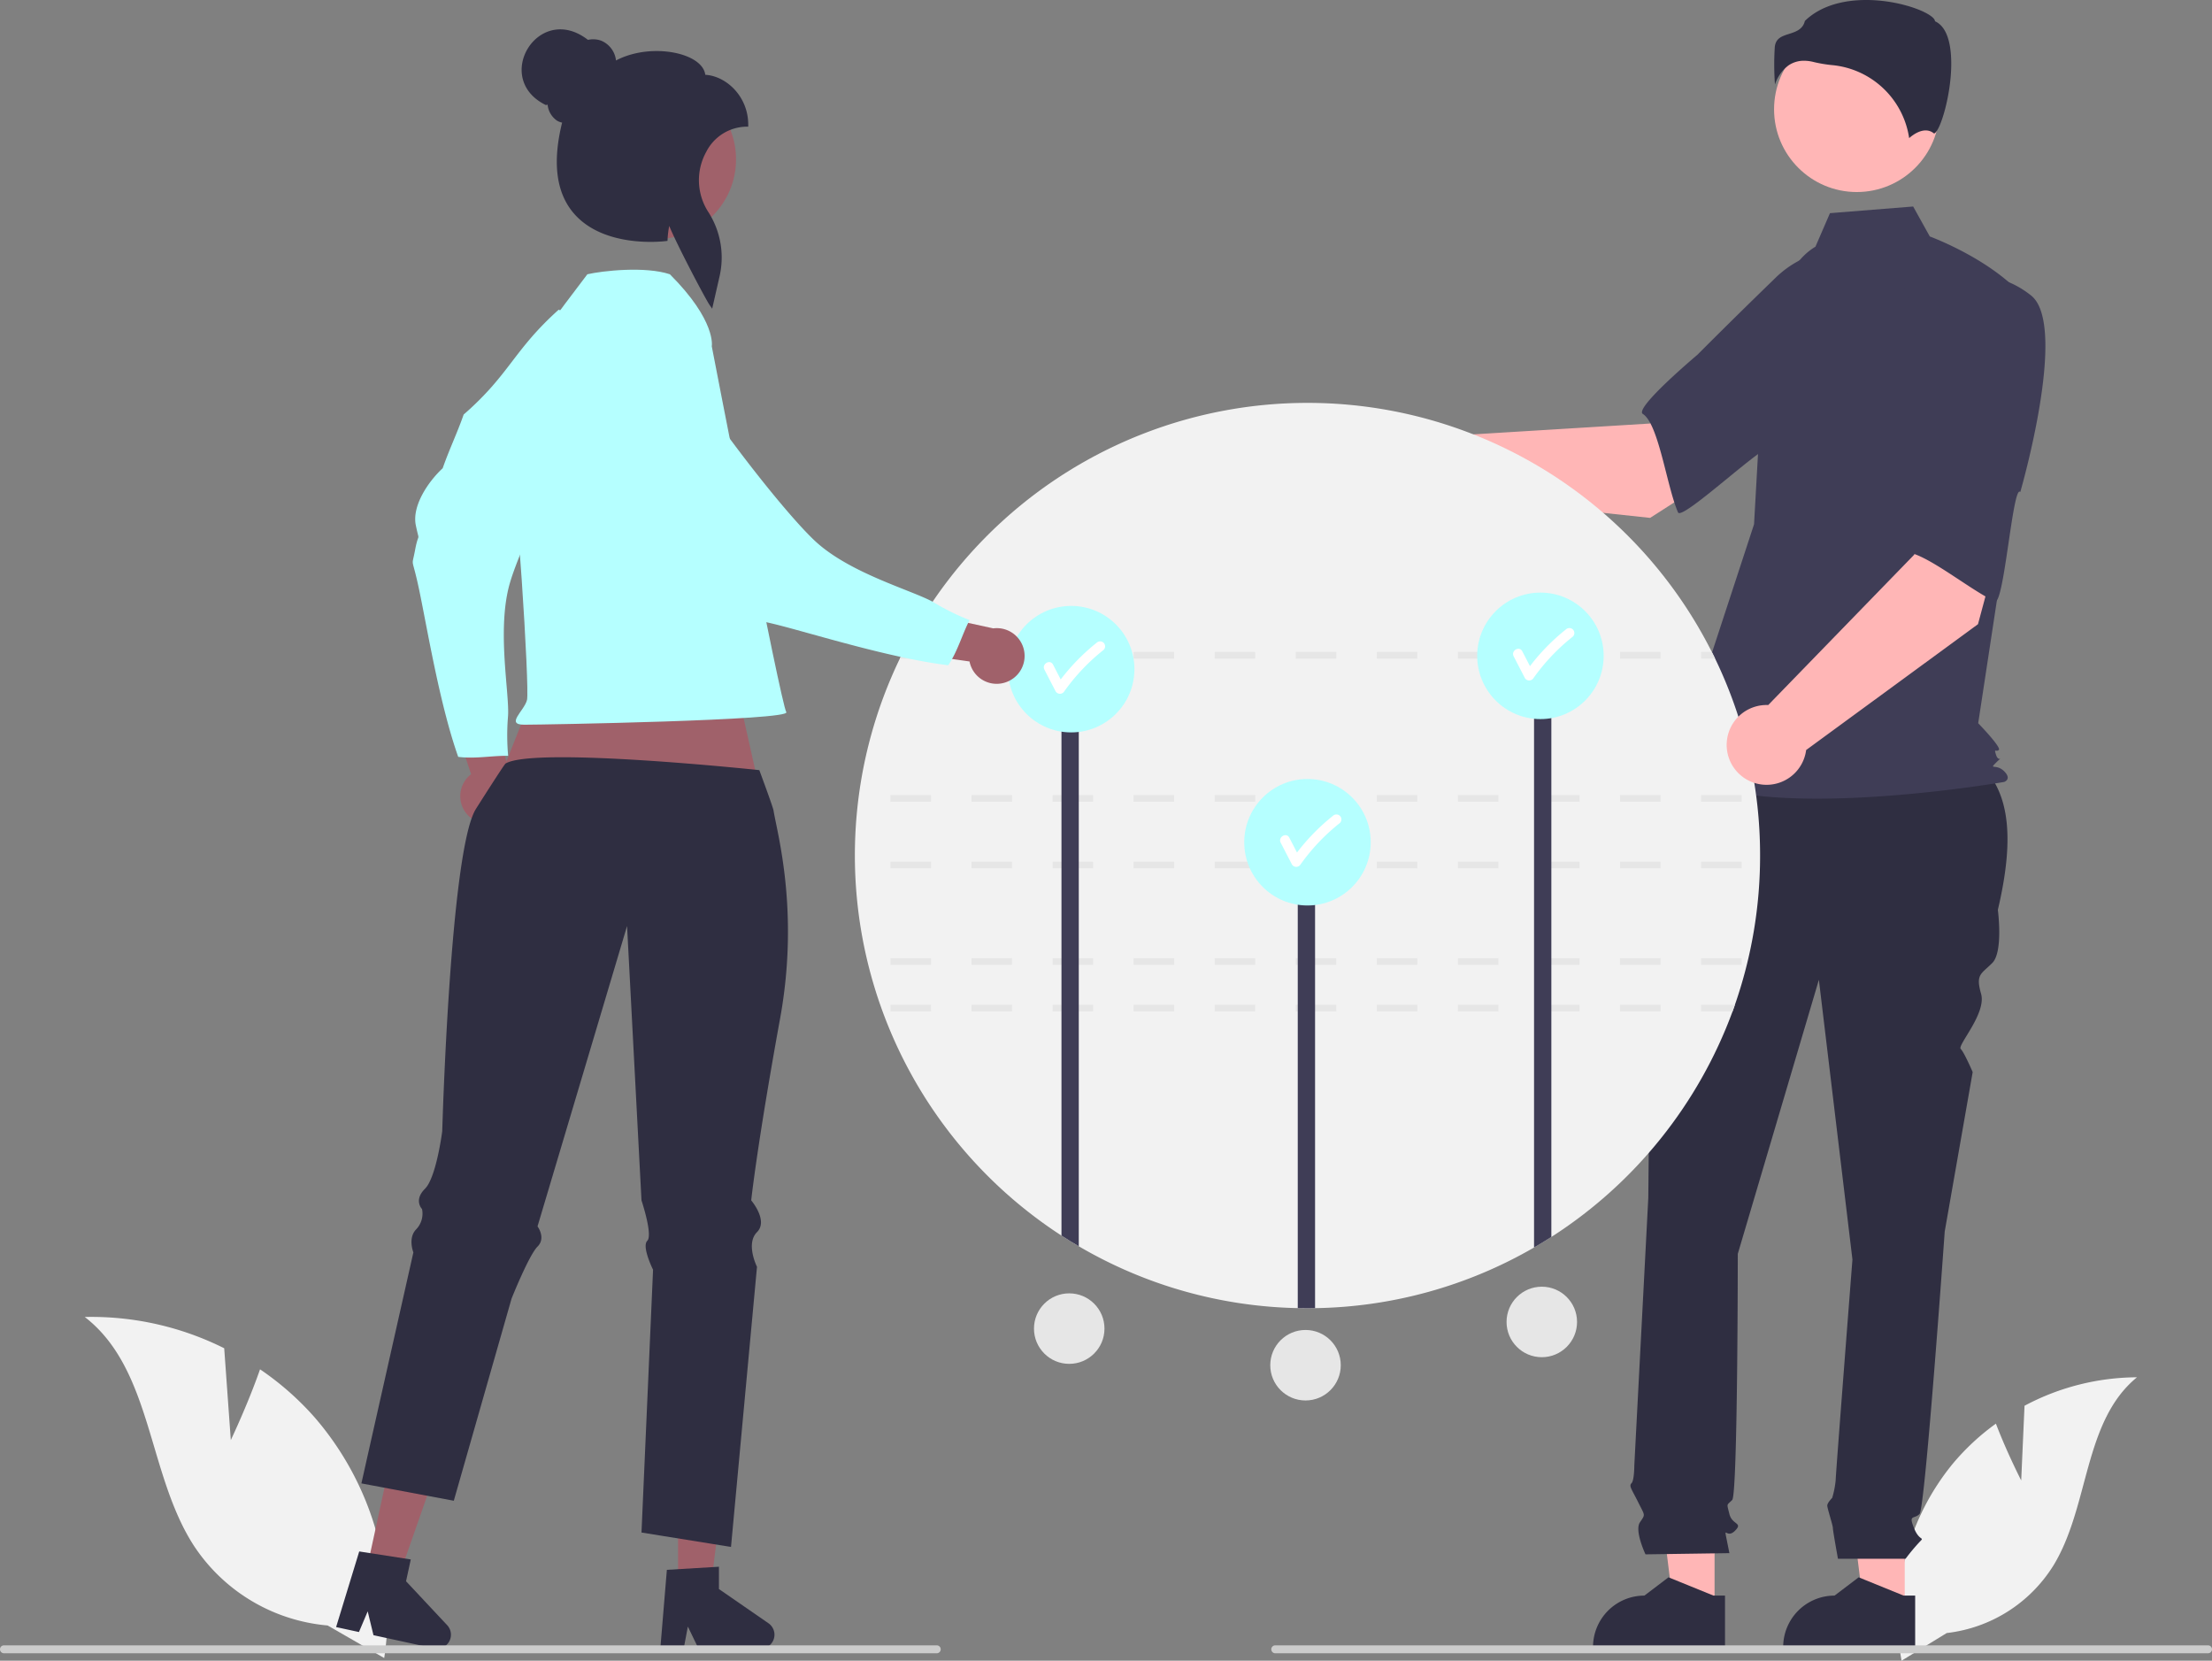 <svg xmlns="http://www.w3.org/2000/svg" width="664.67" height="498.947" data-name="Layer 1"><rect width="100%" height="100%" fill="#808080" stroke="none"/><path fill="#f2f2f2" d="m607.339 444.782.998-22.434a72.455 72.455 0 0 1 33.795-8.555c-16.231 13.27-14.203 38.852-25.207 56.697a43.582 43.582 0 0 1-31.96 20.14l-13.583 8.317a73.03 73.03 0 0 1 15.393-59.18 70.542 70.542 0 0 1 12.965-12.045c3.253 8.578 7.599 17.06 7.599 17.06z"/><path fill="#a0616a" d="M141.013 245.338a8.311 8.311 0 0 1 .542-12.732l-9.305-28.03 14.822 3.981 6.564 26.008a8.356 8.356 0 0 1-12.623 10.773z"/><path fill="#b5ffff" d="M167.876 93.043c2.46 1.41 17.011-2.084 19.853-1.09-1.569 9.571 6.952 5.98-2.3 18.55s-27.889 50.257-32.122 64.343-.043 33.936-.677 40.612a69.277 69.277 0 0 0 .057 11.62c-5-.063-9.926.974-15.004.311-5.414-15.32-9.054-37.128-11.526-49.18s-2.563-6.955-1.429-12.982 1.408-1.647.217-7.412 3.626-13.01 8.076-17.14c1.92-5.519 4.4-10.665 6.299-16.127 13.921-12.144 14.836-19.16 28.556-31.505z"/><path fill="#ffb6b6" d="M572.34 483.401h-12.299l-5.851-47.44h18.153l-.003 47.44z"/><path fill="#2f2e41" d="m575.477 495.324-39.658-.002v-.502a15.437 15.437 0 0 1 15.436-15.435h.001l7.244-5.496 13.516 5.497h3.462z"/><path fill="#ffb6b6" d="M515.2 483.401h-12.299l-5.851-47.44h18.152l-.002 47.44z"/><path fill="#2f2e41" d="m518.337 495.324-39.658-.002v-.502a15.437 15.437 0 0 1 15.436-15.435l7.245-5.496 13.516 5.497h3.462zm-8.461-271.281 80 2c15.194 8.252 15.425 26.113 10.447 47.32 0 0 1.68 12.604-1.681 15.965s-5.042 3.362-3.361 9.244-7.199 15.489-6.12 16.568 3.599 6.96 3.599 6.96l-8.403 47.897s-5.882 83.19-7.563 84.87-3.361 0-1.68 4.202 3.36 2.52 1.68 4.201a61.888 61.888 0 0 0-4.201 5.042h-20.316s-1.532-8.403-1.532-9.243-1.68-5.882-1.68-6.723 1.485-2.325 1.485-2.325a27.645 27.645 0 0 0 1.035-5.237c0-1.681 5.042-66.384 5.042-66.384l-10.083-84.03-24.37 82.35s0 72.265-1.68 73.946-1.68.84-.84 4.201 4.201 2.521 1.68 5.042-3.36-1.68-2.52 2.52l.84 4.202-25.209.361s-3.361-7.083-1.68-9.604 1.58-1.833-.471-5.958-2.89-4.966-2.05-5.806.84-5.31.84-5.31l4.201-80.4s.84-84.87.84-87.391a8.382 8.382 0 0 0-.697-3.78v-3.423l3.219-12.124z"/><circle cx="557.934" cy="32.839" r="24.856" fill="#ffb6b6"/><path fill="#3f3d56" d="M545.505 74.124c-5.355 3.183-8.558 9.032-10.397 14.985a142.008 142.008 0 0 0-6.102 33.929l-1.943 34.475-24.054 73.408c20.847 17.64 99.21 4.009 99.21 4.009s2.405-.802 0-3.208-4.748-.274-2.343-2.68.748.275-.054-2.13 0-.802.802-1.604-6.208-8.018-6.208-8.018l6.415-42.137 8.018-84.993c-9.622-12.027-28.973-19.117-28.973-19.117l-5-9-25 2z"/><path fill="#2f2e41" d="M542.096 18.251a11.746 11.746 0 0 1 2.85.374 40.565 40.565 0 0 0 5.58.936 25.852 25.852 0 0 1 23.147 21.927c1.445-1.259 4.731-3.575 7.425-1.422.041.034.065.051.16.006 1.789-.848 4.965-11.295 5.06-20.492.052-4.882-.717-11.116-4.665-13.09l-.208-.104-.055-.226c-.264-1.098-3.21-2.973-8.333-4.432-9.308-2.651-22.91-3.035-30.723 4.567-.592 2.562-2.79 3.264-4.733 3.886-2.152.688-4.01 1.281-4.303 3.921a80.91 80.91 0 0 0 .053 11.28 11.52 11.52 0 0 1 4.092-5.75 8.111 8.111 0 0 1 4.653-1.38z"/><path fill="#ffb6b6" d="m495.831 155.594 40.603-26.004-20.45-27.185-20.194 24.84-62.919 3.86a11.991 11.991 0 1 0-.67 17.67z"/><path fill="#3f3d56" d="M574.12 93.295c2.356 14.262-42.146 41.495-42.146 41.495 0-3.347-26.562 21.924-27.76 19.148-3.408-7.89-5.804-26.58-10.565-29.57-2.723-1.711 16.399-17.781 16.399-17.781s10.01-10.084 23.145-22.803a30.644 30.644 0 0 1 28.382-8.297s10.188 3.546 12.544 17.808z"/><path fill="#f2f2f2" d="M528.876 257.043a135.772 135.772 0 0 1-7.56 44.83c-.23.67-.47 1.33-.71 2a136.48 136.48 0 0 1-54.45 67.76c-1.71 1.1-3.44 2.15-5.2 3.17a135.219 135.219 0 0 1-65.8 18.22c-.76.01-1.52.02-2.28.02-.98 0-1.95-.01-2.92-.03a135.362 135.362 0 0 1-65.8-18.58q-2.64-1.545-5.2-3.21a136.127 136.127 0 0 1-48.57-173.35c.32-.67.65-1.33.99-2a136.054 136.054 0 0 1 243 0c.34.67.67 1.33.99 2a135.416 135.416 0 0 1 13.51 59.17z" style="isolation:isolate"/><path fill="#e6e6e6" d="M486.796 301.873v2h12.18v-2zm-24.36 0v2h12.18v-2zm-24.36 0v2h12.18v-2zm-24.36 0v2h12.18v-2zm-24.36 0v2h12.18v-2zm-24.36 0v2h12.18v-2zm-24.36 0v2h12.18v-2zm-24.35 0v2h12.17v-2zm-24.36 0v2h12.18v-2zm-24.36 0v2h12.18v-2zm253.75 0h-10.16v2h9.45zm-10.16-14v2h12.18v-2zm-24.36 0v2h12.18v-2zm-24.36 0v2h12.18v-2zm-24.36 0v2h12.18v-2zm-24.36 0v2h12.18v-2zm-24.36 0v2h12.18v-2zm-24.36 0v2h12.18v-2zm-24.36 0v2h12.18v-2zm-24.35 0v2h12.17v-2zm-24.36 0v2h12.18v-2zm-24.36 0v2h12.18v-2zm243.59-29v2h12.18v-2zm-24.36 0v2h12.18v-2zm-24.36 0v2h12.18v-2zm-24.36 0v2h12.18v-2zm-24.36 0v2h12.18v-2zm-24.36 0v2h12.18v-2zm-24.36 0v2h12.18v-2zm-24.36 0v2h12.18v-2zm-24.35 0v2h12.17v-2zm-24.36 0v2h12.18v-2zm-24.36 0v2h12.18v-2zm243.59-20v2h12.18v-2zm-24.36 0v2h12.18v-2zm-24.36 0v2h12.18v-2zm-24.36 0v2h12.18v-2zm-24.36 0v2h12.18v-2zm-24.36 0v2h12.18v-2zm-24.36 0v2h12.18v-2zm-24.36 0v2h12.18v-2zm-24.35 0v2h12.17v-2zm-24.36 0v2h12.18v-2zm-24.36 0v2h12.18v-2zm246.81-43h-3.22v2h4.21c-.32-.67-.65-1.33-.99-2zm-27.58 0v2h12.18v-2zm-24.36 0v2h12.18v-2zm-24.36 0v2h12.18v-2zm-24.36 0v2h12.18v-2zm-24.36 0v2h12.18v-2zm-24.36 0v2h12.18v-2zm-24.36 0v2h12.18v-2zm-24.35 0v2h12.17v-2zm-24.36 0v2h12.18v-2zm-20.55 0c-.34.67-.67 1.33-.99 2h9.36v-2z"/><path fill="#3f3d56" d="M466.156 202.613v169.02c-1.71 1.1-3.44 2.15-5.2 3.17v-172.19zm-71 56v134.41c-.76.01-1.52.02-2.28.02-.98 0-1.95-.01-2.92-.03v-134.4zm-71-56v171.82q-2.64-1.545-5.2-3.21v-168.61z"/><path fill="#f2f2f2" d="m69.354 432.66-1.984-27.588a89.244 89.244 0 0 0-41.899-9.396c20.432 15.793 18.795 47.358 32.945 68.96a53.68 53.68 0 0 0 40.028 23.722l17.004 9.782a89.952 89.952 0 0 0-20.944-72.346A86.888 86.888 0 0 0 78.136 411.4c-3.717 10.67-8.782 21.262-8.782 21.262z"/><circle cx="462.876" cy="197.043" r="19" fill="#b5ffff"/><path fill="#fff" d="M472.63 189.124a1.537 1.537 0 0 0-2.121 0 62.934 62.934 0 0 0-10.782 11.013l-2.305-4.46c-.887-1.715-3.476-.2-2.59 1.515l3.37 6.522a1.518 1.518 0 0 0 2.591 0 60.749 60.749 0 0 1 11.837-12.469 1.51 1.51 0 0 0 0-2.121z"/><circle cx="392.876" cy="253.043" r="19" fill="#b5ffff"/><path fill="#fff" d="M402.63 245.124a1.537 1.537 0 0 0-2.121 0 62.934 62.934 0 0 0-10.782 11.013l-2.305-4.46c-.887-1.715-3.476-.2-2.59 1.515l3.37 6.522a1.518 1.518 0 0 0 2.591 0 60.749 60.749 0 0 1 11.837-12.469 1.51 1.51 0 0 0 0-2.121z"/><circle cx="321.876" cy="201.043" r="19" fill="#b5ffff"/><path fill="#fff" d="M331.63 193.124a1.537 1.537 0 0 0-2.121 0 62.934 62.934 0 0 0-10.782 11.013l-2.305-4.46c-.887-1.715-3.476-.2-2.59 1.515l3.37 6.522a1.518 1.518 0 0 0 2.591 0 60.749 60.749 0 0 1 11.837-12.469 1.51 1.51 0 0 0 0-2.121z"/><path fill="#ffb6b6" d="m594.354 187.531 12.508-46.565-33.425-6.328 1.797 31.962-43.917 45.221a11.991 11.991 0 1 0 11.402 13.516z"/><path fill="#3f3d56" d="M610.282 88.756c11.346 8.957-3.216 59.057-3.216 59.057-2.255-2.474-4.875 34.094-7.63 32.85-7.833-3.54-22.189-15.743-27.723-14.748-3.165.569.151-24.188.151-24.188s.61-14.195 1.756-32.444a30.644 30.644 0 0 1 15.397-25.245s9.92-4.239 21.265 4.718z"/><path fill="#a0616a" d="m218.409 193.301 13.751 61.366-88.118-5.481 23.962-60.268 50.405 4.383zm-14.673 283.228 9.898-.001 4.709-38.179h-14.609l.002 38.18z"/><path fill="#2f2e41" d="m200.384 471.646 15.647-.934v6.704l14.876 10.274a4.188 4.188 0 0 1-2.38 7.634H209.9l-3.21-6.632-1.255 6.632h-7.023z"/><path fill="#a0616a" d="m110.182 471.604 9.674 2.098 12.696-36.313-14.277-3.097-8.093 37.312z"/><path fill="#2f2e41" d="m107.942 466.122 15.49 2.404-1.422 6.552 12.36 13.194a4.188 4.188 0 0 1-3.944 6.956l-18.205-3.95-1.732-7.16-2.631 6.214-6.864-1.49zm126.468-160.14c-6.947 38.178-8.684 54.663-8.684 54.663s5.21 6.073 1.737 9.546 0 10.411 0 10.411l-7.81 84.167-6.287-1.02-15.145-2.435-5.463-.882 3.474-78.957s-3.474-6.947-1.737-8.683c1.737-1.737-1.737-12.147-1.737-12.147l-4.337-82.43-26.904 90.24s2.61 3.473 0 6.073c-2.6 2.6-7.8 15.62-7.8 15.62l-16 55.983-1.358 4.754-8.343-1.562-9.082-1.708-1.668-.31-2.97-.563-1.91-.36-.65-.116-3.144-.591.95-4.22.495-2.223 13.535-60.114.31-1.388.33-1.465s-1.736-4.337.864-6.947a6.78 6.78 0 0 0 1.737-6.073 2.369 2.369 0 0 1-.233-.291 3.602 3.602 0 0 1-.621-1.417c-.233-1.086-.03-2.61 1.727-4.366a7.408 7.408 0 0 0 1.232-1.766c2.639-4.996 3.968-15.581 3.968-15.581s2.348-83.837 10.032-96.644c.408-.67 8.565-13.521 8.992-13.783 8.674-5.2 76.25 1.982 76.25 1.982s4.093 10.996 4.278 12.14c.999 6.433 7.861 30.077 1.972 62.463z"/><path fill="#b5ffff" d="M213.876 104.043s1.463-7.59-12.588-21.641c-7.439-2.48-20.327-1.035-24.795 0-20.663 27.274-16.963 22.462-22.342 37.701-1.394 3.952-2.092 7.749-1.472 10.848 2.48 12.398 6.505 76.037 5.679 79.343s-6.612 7.439-.827 7.439 80.395-1.306 78.742-3.786-22.397-109.904-22.397-109.904z"/><path fill="#a0616a" d="M302.486 204.888a8.311 8.311 0 0 1-11.158-6.157l-29.241-4.154 10.167-11.497 26.21 5.707a8.356 8.356 0 0 1 4.022 16.101z"/><path fill="#b5ffff" d="M178.773 99.157c2.357-1.574 5.035-2.313 7.19-4.415 7.872 5.668 8.451-3.56 15.584 10.322s32.576 47.354 43.302 57.418 30.364 15.155 36.059 18.696a69.275 69.275 0 0 0 10.429 5.124c-2.283 4.448-3.55 9.321-6.404 13.572-16.128-1.976-37.275-8.43-49.166-11.585s-7.37-.804-12.26-4.503-.847-1.995-6.54-3.496-10.032-9.041-11.748-14.865c-4.087-4.177-7.59-8.689-11.633-12.823-4.673-17.873-9.87-35.662-14.813-53.445z"/><circle cx="197.237" cy="47.891" r="23.933" fill="#a0616a"/><path fill="#2f2e41" d="M213.227 91.638c-1.135-1.62-9.616-17.683-12.137-23.757a27.779 27.779 0 0 0-.49 3.987l-.025.499-.495.064c-.746.095-18.348 2.231-27.508-8.156-5.428-6.153-6.659-15.382-3.664-27.436a4.778 4.778 0 0 1-1.542-.594 6.623 6.623 0 0 1-2.823-4.81l-.507.136c-16.298-7.93-2.257-31.13 12.628-19.595a7.192 7.192 0 0 1 3.93.225 7.292 7.292 0 0 1 4.502 5.966c7.691-4.045 17.87-3.387 23.135-.351 2.204 1.27 3.47 2.871 3.694 4.657 6.219.347 12.907 6.405 12.907 14.986v.598h-.598a13.795 13.795 0 0 0-12.02 7.57 17.58 17.58 0 0 0 .541 17.937 25.291 25.291 0 0 1 3.49 19.338L214 92.742z"/><path fill="#ccc" d="M282.67 495.521a1.186 1.186 0 0 1-1.19 1.19H1.19a1.19 1.19 0 1 1 0-2.38h280.29a1.187 1.187 0 0 1 1.19 1.19zm382 0a1.186 1.186 0 0 1-1.19 1.19H383.19a1.19 1.19 0 1 1 0-2.38h280.29a1.187 1.187 0 0 1 1.19 1.19z"/><circle cx="321.286" cy="399.169" r="10.591" fill="#e6e6e6"/><circle cx="392.286" cy="410.169" r="10.591" fill="#e6e6e6"/><circle cx="463.286" cy="397.169" r="10.591" fill="#e6e6e6"/></svg>